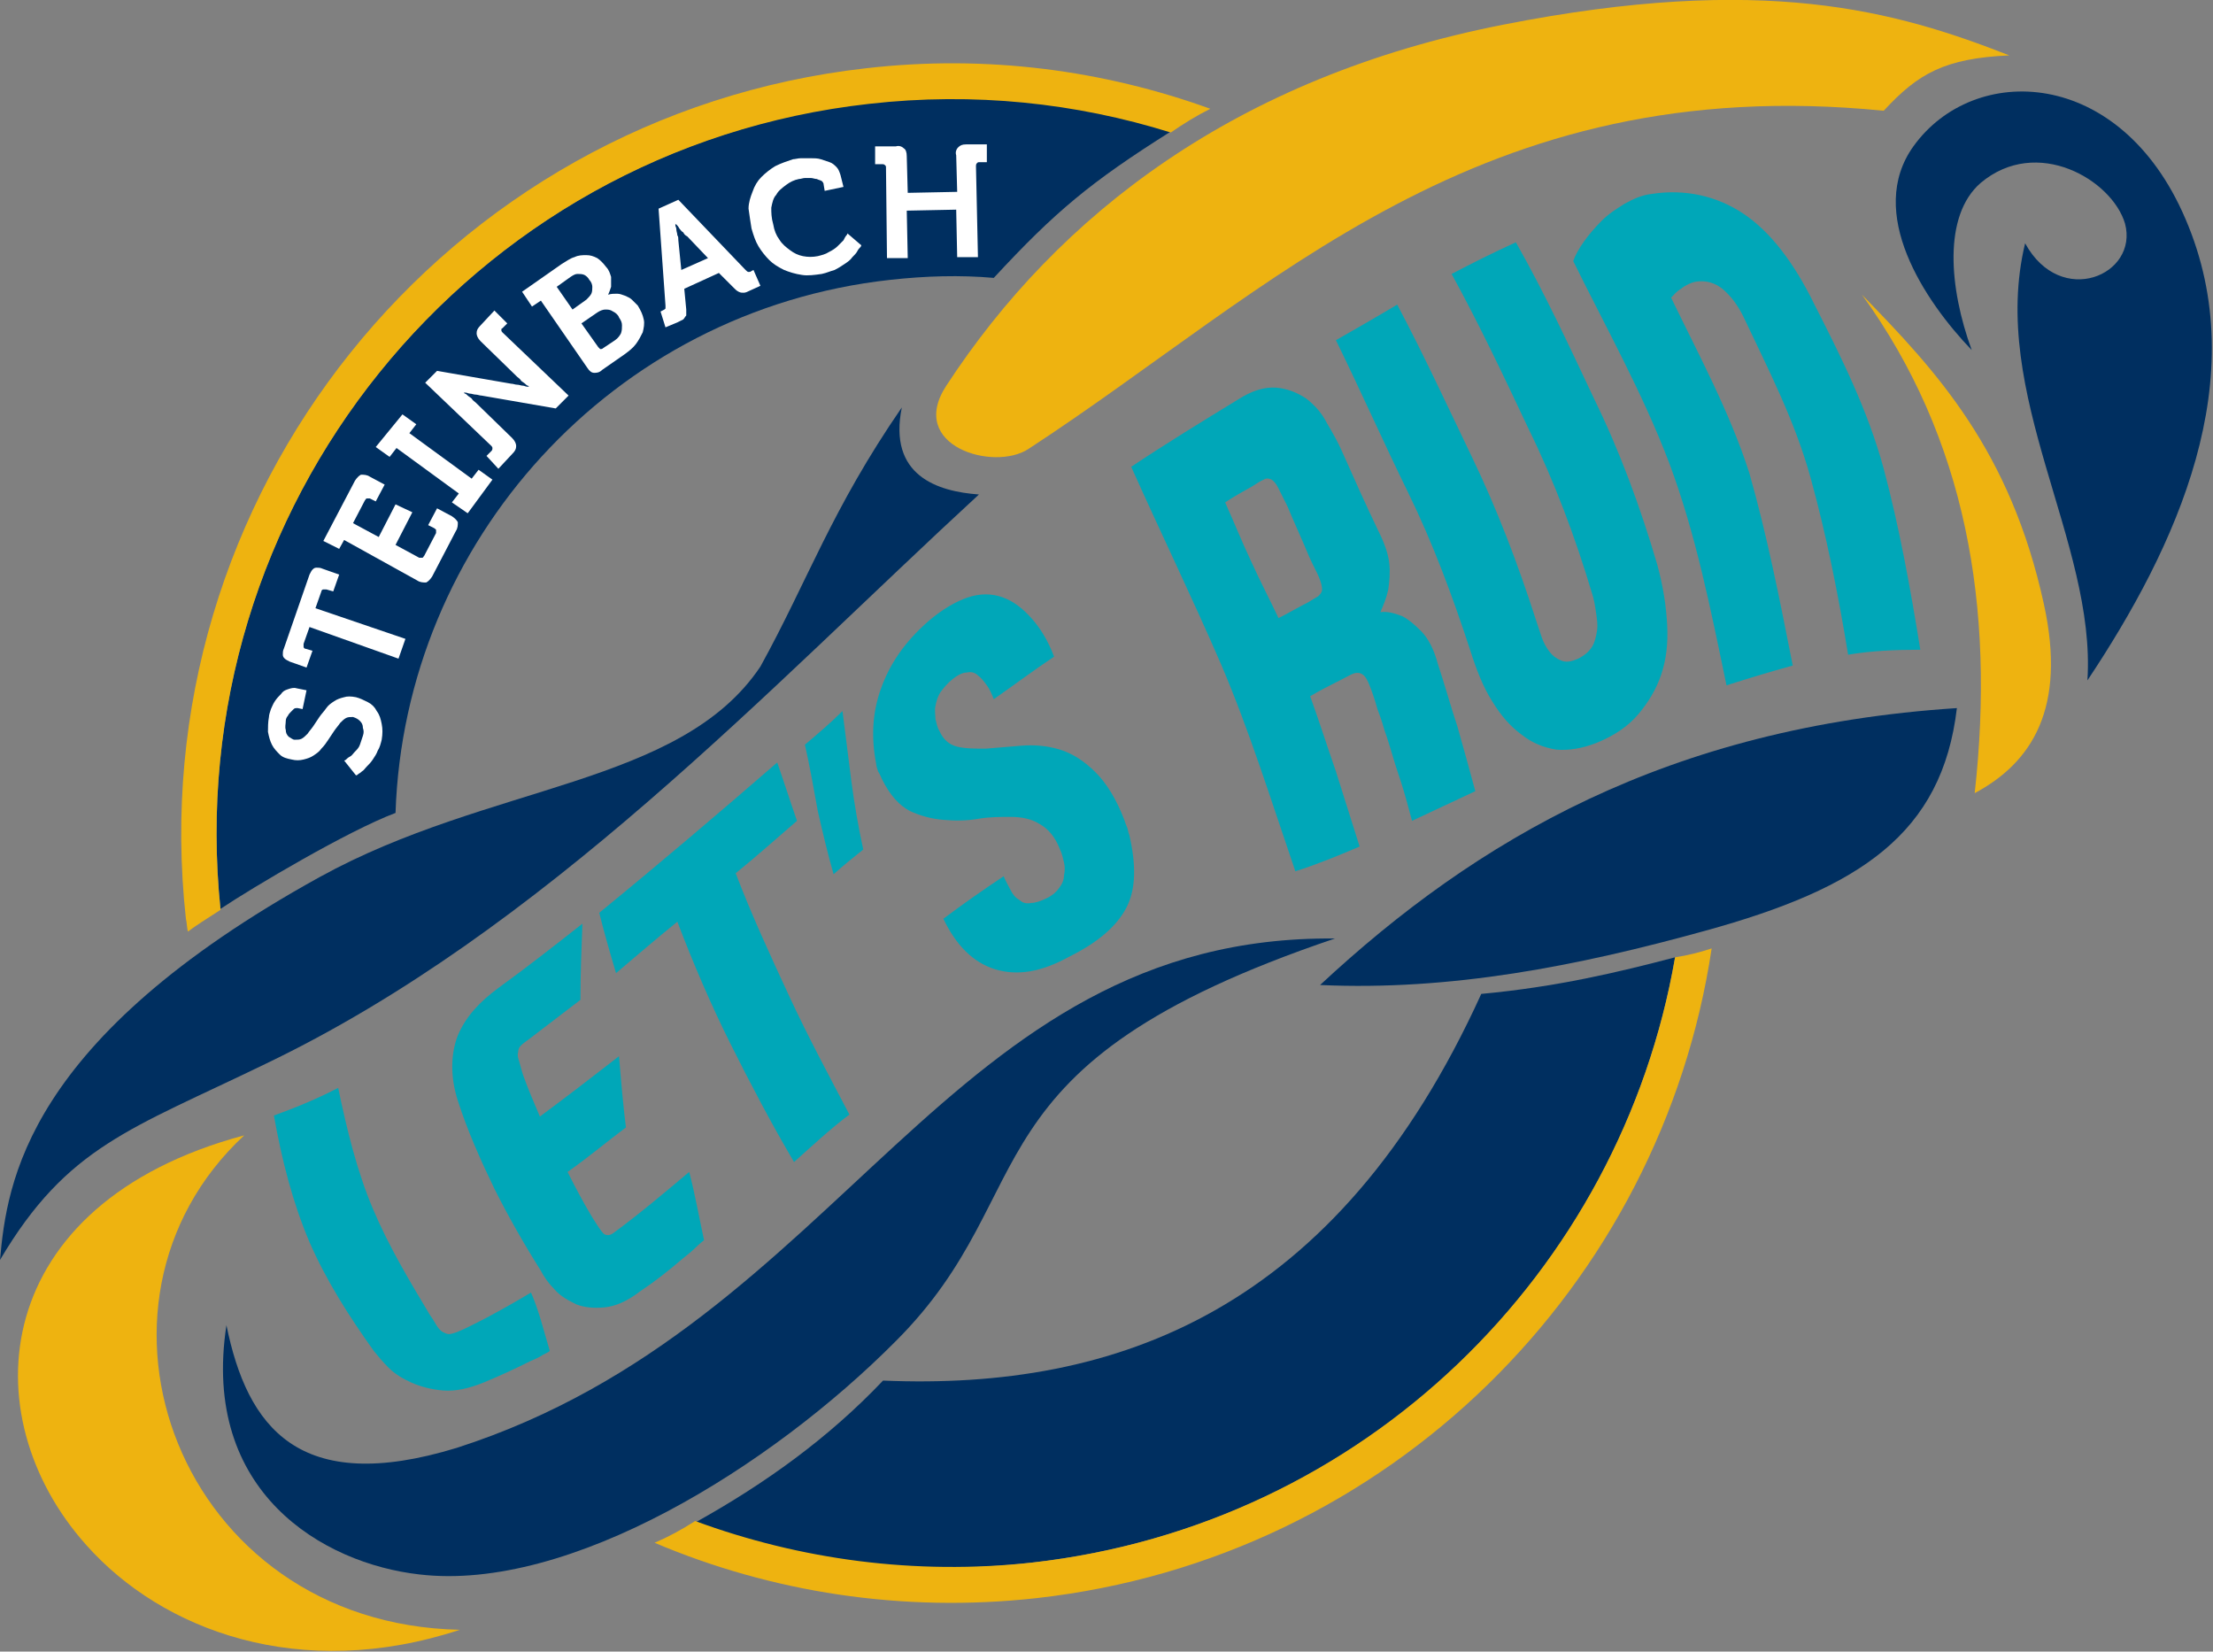 <?xml version="1.0" encoding="utf-8"?>
<!-- Generator: Adobe Illustrator 23.0.6, SVG Export Plug-In . SVG Version: 6.00 Build 0)  -->
<svg version="1.1" id="Layer_1" xmlns="http://www.w3.org/2000/svg" xmlns:xlink="http://www.w3.org/1999/xlink" x="0px" y="0px"
	 viewBox="0 0 223.8 167" style="enable-background:new 0 0 223.8 167;" xml:space="preserve">
<rect x="0" y="0" width="223.8" height="167" fill="#808080" stroke="none"/>
<style type="text/css">
	.st0{fill-rule:evenodd;clip-rule:evenodd;fill:#002F60;}
	.st1{fill:#00A7B8;}
	.st2{fill-rule:evenodd;clip-rule:evenodd;fill:#EEB310;}
	.st3{fill:#FFFFFF;}
</style>
<path class="st0" d="M70.4,153.9c7-3.9,13.4-8.5,18.9-14.3c23.6,1,45.9-7,60.5-39.1c7.6-0.7,13.9-2.2,19.6-3.7
	c-5.5,31.8-31.3,57.4-65,61.2C92.5,159.4,80.9,157.8,70.4,153.9"/>
<path class="st1" d="M181.3,67.3c-2.2,0.6-4.5,1.3-6.7,2c-1.6-7.7-3.1-15.3-5.8-22.5c-2.7-7.1-6.4-13.7-9.7-20.4
	c0.2-0.6,0.6-1.3,1.1-2c0.5-0.7,1.1-1.4,1.8-2.1c0.7-0.7,1.5-1.2,2.3-1.7c0.9-0.5,1.8-0.9,2.8-1c3.3-0.5,6.5,0.2,9.2,2
	c2.7,1.8,5.1,4.9,7.2,9.2c2.7,5.3,5.4,10.7,7,16.6c1.6,6,2.7,12.1,3.7,18.3c-2.5,0-4.9,0.1-7.3,0.5c-1-6.1-2.2-12.1-3.8-17.9
	c-1.6-5.8-4.3-11-6.8-16.3c-0.5-1-1.1-1.9-2-2.7c-0.8-0.7-1.8-1-2.9-0.8c-0.4,0.1-0.9,0.3-1.4,0.7c-0.5,0.3-0.8,0.7-1,0.9
	c2.8,5.8,5.9,11.5,7.9,17.7C178.7,54.1,180,60.7,181.3,67.3 M161.5,75.1c-1.5,0.6-2.9,0.8-4.1,0.7c-1.3-0.2-2.5-0.7-3.5-1.5
	c-1.1-0.8-2.1-1.9-3-3.4c-0.9-1.4-1.6-3.2-2.2-5.1c-1.8-5.5-3.8-10.9-6.3-16c-2.5-5.1-4.8-10.3-7.3-15.4c2.1-1.2,4.2-2.4,6.2-3.6
	c2.7,5.1,5.1,10.3,7.6,15.5c2.5,5.2,4.6,10.7,6.4,16.3c0.2,0.6,0.4,1.2,0.6,1.8c0.2,0.6,0.5,1.1,0.8,1.5c0.3,0.4,0.7,0.7,1.2,0.9
	c0.5,0.2,1,0.1,1.7-0.2c0.6-0.3,1.1-0.7,1.4-1.2c0.3-0.5,0.4-1,0.5-1.6c0.1-0.6,0-1.2-0.1-1.9c-0.1-0.7-0.2-1.3-0.4-1.9
	c-1.7-5.7-3.8-11.3-6.4-16.6c-2.5-5.3-5-10.6-7.8-15.7c2.1-1.1,4.3-2.2,6.5-3.2c2.9,5.1,5.4,10.5,7.9,15.8c2.6,5.3,4.7,11,6.4,16.8
	c0.6,2.2,0.9,4.2,1,6.1c0.1,1.9-0.1,3.5-0.6,5c-0.5,1.5-1.3,2.8-2.3,4C164.6,73.5,163.2,74.4,161.5,75.1z M130.2,51.2
	c-0.4-0.8-0.7-1.4-0.9-1.8c-0.2-0.4-0.4-0.7-0.7-0.9c-0.2-0.1-0.5-0.2-0.8,0c-0.3,0.1-0.7,0.4-1.2,0.7c-0.9,0.5-1.8,1-2.7,1.6
	c0.9,2,1.7,4,2.6,5.9c0.9,2,1.9,3.9,2.8,5.8c1-0.5,2-1.1,3-1.6c0.5-0.3,0.8-0.5,1-0.6c0.2-0.2,0.4-0.4,0.4-0.7
	c0-0.3-0.1-0.7-0.3-1.2c-0.2-0.5-0.6-1.2-1-2.1C131.7,54.6,130.9,52.9,130.2,51.2z M139.4,53.7c0.6,1.2,1,2.3,1.1,3.3
	c0.1,1,0,1.8-0.1,2.6c-0.2,0.9-0.5,1.6-0.8,2.3c0.7-0.1,1.4,0.1,2.2,0.4c0.6,0.3,1.2,0.8,1.9,1.5c0.7,0.7,1.3,1.8,1.7,3.3
	c0.7,2.1,1.3,4.3,2,6.4c0.6,2.1,1.2,4.3,1.8,6.5c-2.1,1-4.3,2-6.4,3c-0.1-0.4-0.3-1.1-0.6-2.2c-0.3-1.1-0.7-2.3-1.1-3.5
	c-0.4-1.3-0.7-2.4-1.1-3.5c-0.3-1.1-0.6-1.8-0.7-2.1c-0.3-1.1-0.6-1.9-0.8-2.4c-0.2-0.5-0.4-0.9-0.7-1.1c-0.3-0.2-0.6-0.2-0.9-0.1
	c-0.3,0.1-0.8,0.4-1.4,0.7c-1,0.5-2,1-3,1.6c0.9,2.5,1.7,5,2.6,7.6c0.8,2.5,1.6,5.1,2.4,7.6c-2.1,0.9-4.3,1.8-6.5,2.5
	c-2.4-7-4.6-14.1-7.5-20.9c-2.9-6.7-6.1-13.3-9.1-20c3.6-2.4,7.2-4.6,10.8-6.8c1.4-0.9,2.7-1.3,3.9-1.2c1.1,0.1,2.1,0.5,3,1.1
	c0.9,0.7,1.6,1.5,2.1,2.5c0.6,1,1.1,1.9,1.5,2.8C136.9,48.3,138.1,51,139.4,53.7z M96.3,68.7c-0.5,0.4-0.9,0.9-1.2,1.3
	c-0.3,0.5-0.4,0.9-0.5,1.4c-0.1,0.4,0,0.9,0,1.3c0.1,0.4,0.2,0.9,0.4,1.2c0.4,0.9,1,1.4,1.8,1.6c0.8,0.2,1.8,0.2,2.9,0.2
	c1.1-0.1,2.3-0.2,3.6-0.3c1.3-0.1,2.6,0,3.9,0.4c1.3,0.4,2.5,1.2,3.6,2.3c1.1,1.1,2.1,2.7,2.9,4.8c0.1,0.3,0.2,0.6,0.3,0.8
	c0.1,0.3,0.1,0.5,0.2,0.7c0.7,3,0.7,5.5-0.3,7.4c-1,1.9-2.9,3.5-5.7,4.9c-2.9,1.6-5.3,2-7.6,1.3c-2.2-0.7-3.9-2.4-5.2-5.1
	c2-1.5,4-2.9,6.1-4.3c0.2,0.5,0.5,1,0.7,1.4c0.2,0.4,0.5,0.8,0.9,1c0.3,0.3,0.7,0.4,1.2,0.3c0.4,0,1-0.2,1.6-0.5
	c0.6-0.3,1-0.7,1.2-1c0.3-0.4,0.5-0.8,0.5-1.3c0.1-0.4,0.1-0.9,0-1.3c-0.1-0.4-0.2-0.9-0.4-1.3c-0.5-1.3-1.2-2.1-2.1-2.6
	c-0.8-0.5-1.8-0.7-2.9-0.7c-1,0-2.2,0-3.3,0.2c-1.2,0.2-2.3,0.2-3.5,0.1c-1.2-0.1-2.3-0.4-3.4-0.9c-1.1-0.6-2-1.6-2.8-3.2
	c-0.1-0.2-0.2-0.5-0.4-0.8c-0.1-0.3-0.2-0.6-0.2-0.8c-0.5-2.6-0.4-5.1,0.5-7.6c0.9-2.5,2.4-4.7,4.8-6.8c1.4-1.2,2.8-2,4-2.4
	c1.2-0.4,2.4-0.4,3.5,0c1.1,0.4,2,1.1,2.9,2.1c0.9,1,1.7,2.3,2.3,3.9c-2.1,1.4-4.1,2.9-6.1,4.3c-0.2-0.5-0.4-1-0.7-1.4
	c-0.3-0.4-0.6-0.8-0.9-1c-0.3-0.3-0.7-0.4-1.1-0.3C97.3,68,96.8,68.3,96.3,68.7z M80.3,117.5c-2.3-3.9-4.4-7.9-6.4-11.9
	c-2-4-3.8-8.2-5.4-12.4c-2.1,1.7-4.2,3.5-6.2,5.2c-0.6-2-1.2-4.1-1.7-6.1c6-4.9,12-10,18-15.2c0.7,2,1.3,3.9,2,5.9
	c-2.1,1.8-4.1,3.6-6.2,5.3c1.6,4.2,3.5,8.3,5.4,12.4c1.9,4.1,4,8,6.1,12C83.9,114.2,82.1,115.9,80.3,117.5z M71.2,125.4
	c-0.1,0.1-0.4,0.3-0.8,0.7c-0.4,0.4-0.9,0.8-1.4,1.2c-1.4,1.2-2.8,2.3-4.3,3.3c-1.3,1-2.5,1.5-3.6,1.6c-1.1,0.1-2,0-2.8-0.3
	c-0.8-0.4-1.6-0.8-2.2-1.5c-0.6-0.6-1.1-1.3-1.4-1.9c-1.7-2.7-3.3-5.5-4.7-8.3c-1.4-2.9-2.7-5.8-3.7-8.9c-0.8-2.5-0.7-4.8,0-6.6
	c0.8-1.9,2.2-3.4,4.1-4.8c2.9-2.1,5.7-4.3,8.5-6.5c-0.1,2.6-0.2,5.2-0.2,7.7c-1.7,1.3-3.4,2.6-5.1,3.9c-0.4,0.3-0.7,0.5-0.9,0.7
	c-0.2,0.2-0.3,0.4-0.3,0.7c-0.1,0.3,0,0.6,0.1,0.9c0.1,0.3,0.2,0.8,0.4,1.4c0.5,1.4,1.1,2.8,1.7,4.2c2.7-2,5.3-4,8-6.1
	c0.2,2.4,0.4,4.8,0.7,7.2c-2,1.5-3.9,3.1-5.9,4.5c0.8,1.6,1.6,3.1,2.5,4.6c0.5,0.8,0.9,1.4,1.1,1.6c0.2,0.2,0.6,0.3,1,0
	c2.6-1.9,5.2-4.1,7.7-6.2C70.3,120.8,70.7,123.1,71.2,125.4z M55.6,136.6c-0.1,0.1-0.3,0.2-0.7,0.4c-0.3,0.2-0.7,0.4-1.2,0.6
	c-1.6,0.8-3.1,1.5-4.8,2.2c-1.5,0.6-2.8,0.9-4.1,0.8c-1.2-0.1-2.3-0.4-3.2-0.8c-0.9-0.4-1.7-0.9-2.3-1.5c-0.6-0.6-1.1-1.2-1.5-1.7
	c-2.5-3.5-4.8-7.1-6.5-11c-1.7-4-2.8-8.3-3.6-12.8c2.2-0.8,4.4-1.7,6.5-2.8c0.9,4.3,1.9,8.4,3.5,12.2c1.6,3.8,3.7,7.3,5.8,10.8
	c0.3,0.4,0.5,0.8,0.7,1.1c0.2,0.3,0.4,0.5,0.6,0.6c0.2,0.1,0.4,0.2,0.6,0.2c0.2,0,0.5-0.1,0.8-0.2c1-0.4,1.9-0.9,2.9-1.4
	c1.5-0.8,3.1-1.7,4.6-2.6C54.5,132.5,55,134.6,55.6,136.6z"/>
<path class="st1" d="M81.4,75.3c1.3-1.1,2.6-2.2,3.8-3.4c0.3,2.4,0.6,4.7,0.9,7.1c0.3,2.3,0.7,4.6,1.2,6.9c-1,0.8-2,1.6-3,2.5
	c-0.6-2.1-1.1-4.2-1.6-6.4C82.3,79.8,81.9,77.5,81.4,75.3"/>
<path class="st0" d="M22.3,91.9c3.3-2.2,12.9-7.9,17.7-9.7c0.9-27.4,21.9-50.8,50-53.9c3.6-0.4,7.1-0.5,10.5-0.2
	c6.2-6.7,9.8-9.7,17.9-14.8c-9.5-3-19.9-4.1-30.4-2.9C47.4,15,18.1,51.4,22.3,91.9"/>
<path class="st2" d="M70.3,153.8c10.6,3.9,22.2,5.5,34.1,4.2c33.6-3.8,59.5-29.4,65-61.2c1.3-0.2,2.5-0.5,3.7-0.9
	c-5.1,34-32.5,61.7-68.3,65.7C91.2,163.1,78,161,66.2,156C67.6,155.4,68.9,154.7,70.3,153.8 M87.6,6.9c12.2-1.4,24,0.2,34.8,4.1
	c-1.4,0.7-2.7,1.5-4,2.4c-9.6-3-19.9-4.1-30.5-2.9C47.4,15,18.1,51.4,22.3,92c-1.4,0.9-2.5,1.6-3.3,2.2c-0.1-0.4-0.1-0.9-0.2-1.3
	C14.1,50.2,44.9,11.7,87.6,6.9z"/>
<path class="st0" d="M0,127.4c0.7-7.8,2.6-22.3,32.3-38.7c17.2-9.5,36.5-9.2,44.6-21.3c4.8-8.7,7.2-15.9,14.3-26.2
	c-1.4,6.9,3.6,8.5,7.8,8.8c-21.3,19.6-44,44.1-72.2,57.6C13.2,114.2,6.8,115.9,0,127.4"/>
<path class="st2" d="M24.7,114.8c-25.8,6.9-27.7,28.3-16,41.4c7.7,8.7,21.7,13.9,37.8,8.6C18,164.2,6.3,131.9,24.7,114.8"/>
<path class="st0" d="M22.9,134c2.1,10.3,7.3,17.3,23.3,12.4c39.2-12.6,49.5-51.9,88.8-51.5c-38.2,12.9-29,25.3-44.4,40.7
	c-12.6,12.7-33,25.4-48.2,23.6C32.7,158.1,20.3,150.9,22.9,134"/>
<path class="st2" d="M188.3,29.8c10.5,14.5,13.5,31.5,11.4,50.4c5.8-3.1,9.3-8.6,7-19.1C203.3,45.5,195.8,37.5,188.3,29.8"/>
<path class="st0" d="M133.5,99.6c15.8-14.7,35.2-26.1,64.4-28c-1.5,12.7-9.8,18.2-25.4,22.5C159.5,97.7,146.7,100.2,133.5,99.6"/>
<path class="st0" d="M199.4,35.4c-4.8-5-10.7-13.9-5.9-20.6c6.1-8.5,20.9-8.1,27.5,7.3c7,16.2-0.9,33.2-9.9,46.7
	c0.9-14-10-28.9-6.3-44.2c3.6,6.6,11.5,3.2,10.1-2c-1.3-4.4-8.9-8.9-14.6-4.1C196.5,21.8,197.1,29.1,199.4,35.4"/>
<path class="st2" d="M203.2,5.6c-6.5,0.3-9.2,1.8-12.7,5.6c-41.1-4.1-61.8,18.1-86.5,34.2c-3.5,2.3-12.3-0.3-8.3-6.4
	c11.3-17.3,29.3-31.2,56.3-36.5C178.4-2.7,191.7,1.1,203.2,5.6"/>
<path class="st3" d="M89.7,26.1l2.1,0l-0.1-4.8l5-0.1l0.1,4.8l2.1,0l-0.2-9.2c0-0.1,0-0.2,0.1-0.3c0.1-0.1,0.1-0.1,0.3-0.1l0.7,0
	l0-1.8l-2.1,0c-0.4,0-0.6,0.1-0.8,0.3c-0.2,0.2-0.3,0.5-0.2,0.8l0.1,3.7l-5,0.1l-0.1-3.7c0-0.4-0.1-0.7-0.3-0.8
	c-0.2-0.2-0.5-0.3-0.8-0.2l-2.1,0l0,1.8l0.7,0c0.1,0,0.2,0,0.3,0.1c0.1,0.1,0.1,0.1,0.1,0.3L89.7,26.1z M76,23.1
	c0.2,0.7,0.4,1.3,0.7,1.8c0.3,0.5,0.7,1,1.1,1.4c0.4,0.4,0.9,0.7,1.5,1c0.5,0.2,1.1,0.4,1.8,0.5c0.6,0.1,1.3,0,2-0.1
	c0.5-0.1,0.9-0.3,1.3-0.4c0.4-0.2,0.7-0.4,1-0.6c0.3-0.2,0.6-0.4,0.8-0.7c0.2-0.2,0.4-0.4,0.5-0.6c0.1-0.2,0.2-0.3,0.3-0.4
	c0.1-0.1,0.1-0.2,0.1-0.2l-1.4-1.2c0,0,0,0.1-0.1,0.2c-0.1,0.1-0.2,0.3-0.3,0.5c-0.2,0.2-0.4,0.4-0.6,0.6c-0.2,0.2-0.5,0.4-0.9,0.6
	c-0.3,0.2-0.7,0.3-1.1,0.4c-0.5,0.1-1,0.1-1.5,0c-0.5-0.1-0.9-0.3-1.3-0.6c-0.4-0.3-0.8-0.6-1.1-1.1c-0.3-0.4-0.5-0.9-0.6-1.5
	C78,22,78,21.5,78,21c0.1-0.5,0.2-1,0.5-1.3c0.2-0.4,0.6-0.7,1-1c0.4-0.3,0.8-0.5,1.3-0.6c0.2,0,0.4-0.1,0.6-0.1c0.2,0,0.4,0,0.6,0
	c0.2,0,0.4,0.1,0.6,0.1c0.2,0.1,0.3,0.1,0.5,0.2c0.1,0.1,0.2,0.2,0.2,0.4l0.1,0.6l1.9-0.4l-0.3-1.2c-0.1-0.3-0.2-0.6-0.4-0.8
	c-0.2-0.2-0.4-0.4-0.7-0.5c-0.3-0.1-0.6-0.2-0.9-0.3c-0.3-0.1-0.7-0.1-1-0.1c-0.3,0-0.7,0-1,0c-0.3,0-0.6,0.1-0.8,0.1
	c-0.6,0.2-1.2,0.4-1.8,0.7c-0.5,0.3-1,0.7-1.4,1.1c-0.4,0.4-0.7,0.9-0.9,1.5c-0.2,0.5-0.4,1.1-0.4,1.7C75.8,21.8,75.9,22.5,76,23.1z
	 M68.9,27.3l-0.3-3c0-0.2,0-0.4-0.1-0.5c0-0.2-0.1-0.4-0.1-0.6c0-0.2-0.1-0.3-0.1-0.4c0-0.1,0-0.2,0-0.2l0,0c0,0,0,0.1,0.1,0.1
	c0.1,0.1,0.2,0.2,0.3,0.4c0.1,0.1,0.2,0.3,0.4,0.4c0.1,0.2,0.2,0.3,0.4,0.4l2.1,2.2L68.9,27.3z M67.3,33.1l1.2-0.5
	c0.2-0.1,0.4-0.2,0.6-0.3c0.1-0.1,0.2-0.3,0.3-0.4c0-0.2,0-0.4,0-0.6l-0.2-2.1l3.5-1.6l1.5,1.5c0.2,0.2,0.3,0.3,0.5,0.4
	c0.2,0.1,0.3,0.1,0.5,0.1c0.2,0,0.4-0.1,0.6-0.2l1.1-0.5l-0.7-1.6l-0.2,0.1c-0.1,0.1-0.2,0.1-0.3,0.1c-0.1,0-0.2-0.1-0.3-0.2
	l-6.8-7.1l-2,0.9l0.7,9.8c0,0.1,0,0.3,0,0.3c-0.1,0.1-0.1,0.1-0.3,0.2l-0.2,0.1L67.3,33.1z M60.5,35.1l-1.7-2.4l1.6-1.1
	c0.3-0.2,0.6-0.3,0.8-0.3c0.3,0,0.5,0,0.8,0.2c0.2,0.1,0.5,0.3,0.6,0.6c0.2,0.3,0.3,0.5,0.3,0.8c0,0.3,0,0.5-0.1,0.8
	c-0.1,0.2-0.3,0.5-0.6,0.7L61,35.2c-0.1,0.1-0.2,0.1-0.3,0.1C60.7,35.3,60.6,35.2,60.5,35.1z M57.9,31.3L56.3,29l1.4-1
	c0.3-0.2,0.5-0.3,0.7-0.3c0.2,0,0.5,0,0.7,0.1c0.2,0.1,0.4,0.3,0.5,0.5c0.2,0.2,0.3,0.5,0.3,0.7c0,0.2,0,0.5-0.1,0.7
	c-0.1,0.2-0.3,0.4-0.5,0.6L57.9,31.3z M59.4,37.2c0.2,0.3,0.4,0.5,0.7,0.5c0.2,0,0.5,0,0.8-0.3l2.3-1.6c0.4-0.3,0.8-0.6,1.1-1
	c0.3-0.4,0.5-0.8,0.7-1.2c0.1-0.4,0.2-0.9,0.1-1.3c-0.1-0.5-0.3-0.9-0.6-1.4c-0.2-0.2-0.4-0.4-0.6-0.6c-0.2-0.2-0.5-0.3-0.7-0.4
	c-0.3-0.1-0.5-0.2-0.8-0.2c-0.3,0-0.6,0-0.9,0.1l0,0c0.1-0.2,0.2-0.5,0.3-0.8c0-0.3,0-0.6,0-1c-0.1-0.3-0.2-0.7-0.5-1
	c-0.3-0.4-0.6-0.7-0.9-0.9c-0.4-0.2-0.7-0.3-1.1-0.3c-0.4,0-0.8,0-1.2,0.2c-0.4,0.1-0.8,0.4-1.3,0.7l-4,2.8l1,1.5l0.9-0.6L59.4,37.2
	z M50.4,47.4l1.4-1.5c0.3-0.3,0.4-0.5,0.4-0.8c0-0.2-0.1-0.5-0.4-0.8l-3.7-3.6c-0.1-0.1-0.3-0.2-0.4-0.4c-0.1-0.1-0.3-0.2-0.4-0.3
	c-0.1-0.1-0.2-0.2-0.3-0.2c-0.1-0.1-0.1-0.1-0.1-0.1l0,0c0,0,0.1,0,0.2,0c0.1,0,0.3,0.1,0.4,0.1c0.2,0,0.4,0.1,0.6,0.1
	c0.2,0,0.4,0.1,0.6,0.1l7.5,1.3l1.3-1.3l-6.7-6.4c-0.1-0.1-0.1-0.2-0.1-0.2c0-0.1,0-0.2,0.1-0.2l0.5-0.5L50,31.4l-1.4,1.5
	c-0.3,0.3-0.4,0.5-0.4,0.8c0,0.2,0.1,0.5,0.4,0.8l3.7,3.6c0.1,0.1,0.3,0.2,0.4,0.4c0.1,0.1,0.3,0.2,0.4,0.3c0.1,0.1,0.2,0.2,0.3,0.2
	c0.1,0.1,0.1,0.1,0.1,0.1l0,0c0,0-0.1,0-0.2,0c-0.1,0-0.3-0.1-0.4-0.1c-0.2,0-0.4-0.1-0.6-0.1c-0.2,0-0.4-0.1-0.6-0.1l-7.5-1.3
	L43,38.7l6.7,6.4c0.1,0.1,0.1,0.2,0.1,0.2c0,0.1,0,0.2-0.1,0.3l-0.5,0.5L50.4,47.4z M47.3,51.9l2.5-3.4l-1.4-1l-0.7,0.9l-6.3-4.6
	l0.7-0.9l-1.4-1L38,45.2l1.4,1l0.7-0.9l6.3,4.6l-0.7,0.9L47.3,51.9z M42.2,58.7c0.3,0.2,0.6,0.2,0.9,0.2c0.2-0.1,0.4-0.3,0.6-0.6
	l2.4-4.6c0.2-0.3,0.2-0.6,0.2-0.9c-0.1-0.2-0.3-0.4-0.6-0.6l-1.5-0.8l-0.9,1.7l0.6,0.3c0.1,0.1,0.2,0.1,0.2,0.2c0,0.1,0,0.2,0,0.3
	l-1.2,2.3c-0.1,0.1-0.1,0.2-0.2,0.2c-0.1,0-0.2,0-0.3,0l-2.4-1.3l1.7-3.3L40,51l-1.7,3.3l-2.6-1.4l1.2-2.3c0.1-0.1,0.1-0.2,0.2-0.2
	c0.1,0,0.2,0,0.3,0l0.6,0.3l0.9-1.7l-1.5-0.8c-0.3-0.2-0.6-0.2-0.9-0.2c-0.2,0.1-0.4,0.3-0.6,0.6l-3.2,6.1l1.6,0.8l0.5-0.9
	L42.2,58.7z M40.3,66.6l0.7-2l-9.1-3.1l0.6-1.7c0-0.1,0.1-0.2,0.2-0.2c0.1,0,0.2,0,0.3,0l0.7,0.2l0.6-1.7l-1.7-0.6
	c-0.2-0.1-0.4-0.1-0.6-0.1c-0.2,0-0.3,0.1-0.4,0.2c-0.1,0.1-0.2,0.3-0.3,0.5l-2.6,7.5c-0.1,0.2-0.1,0.4-0.1,0.6
	c0,0.2,0.1,0.3,0.2,0.4c0.1,0.1,0.3,0.2,0.5,0.3l1.7,0.6l0.6-1.7l-0.7-0.2c-0.1,0-0.2-0.1-0.2-0.2c0-0.1,0-0.2,0-0.3l0.6-1.7
	L40.3,66.6z M36,78.4c0,0,0.1,0,0.2-0.1c0.1-0.1,0.2-0.1,0.4-0.3c0.2-0.1,0.3-0.3,0.5-0.5c0.2-0.2,0.4-0.4,0.6-0.7
	c0.2-0.3,0.4-0.6,0.5-0.9c0.2-0.3,0.3-0.7,0.4-1.1c0.1-0.6,0.1-1.1,0-1.6c-0.1-0.5-0.2-0.9-0.5-1.3c-0.2-0.4-0.5-0.7-0.9-0.9
	c-0.4-0.2-0.8-0.4-1.2-0.5c-0.5-0.1-0.9-0.1-1.2,0c-0.4,0.1-0.7,0.2-1,0.4c-0.3,0.2-0.6,0.4-0.8,0.7c-0.2,0.3-0.5,0.6-0.7,0.9
	c-0.2,0.3-0.4,0.6-0.6,0.9c-0.2,0.3-0.4,0.5-0.6,0.8c-0.2,0.2-0.4,0.4-0.6,0.5c-0.2,0.1-0.4,0.1-0.7,0.1c-0.2,0-0.4-0.2-0.6-0.3
	c-0.2-0.2-0.3-0.4-0.3-0.7c-0.1-0.3,0-0.6,0-0.9c0-0.2,0.1-0.4,0.2-0.5c0.1-0.2,0.2-0.3,0.3-0.4c0.1-0.1,0.2-0.2,0.3-0.3
	c0.1-0.1,0.2-0.1,0.4-0.1l0.5,0.1l0.4-1.9l-1-0.2c-0.3-0.1-0.6,0-0.9,0.1c-0.3,0.1-0.5,0.2-0.7,0.5c-0.2,0.2-0.4,0.4-0.6,0.7
	c-0.2,0.3-0.3,0.6-0.4,0.8c-0.1,0.3-0.2,0.6-0.2,0.8c-0.1,0.5-0.1,1.1-0.1,1.5c0.1,0.5,0.2,0.9,0.4,1.3c0.2,0.4,0.5,0.7,0.8,1
	c0.3,0.3,0.7,0.4,1.2,0.5c0.4,0.1,0.8,0.1,1.2,0c0.4-0.1,0.7-0.2,1-0.4c0.3-0.2,0.6-0.4,0.8-0.7c0.3-0.3,0.5-0.6,0.7-0.9
	c0.2-0.3,0.4-0.6,0.6-0.9c0.2-0.3,0.4-0.5,0.6-0.8c0.2-0.2,0.4-0.4,0.6-0.5c0.2-0.1,0.4-0.1,0.7-0.1c0.3,0.1,0.5,0.2,0.7,0.4
	c0.2,0.2,0.3,0.4,0.3,0.7c0.1,0.3,0.1,0.5,0,0.8c-0.1,0.3-0.2,0.6-0.3,0.9c-0.1,0.3-0.3,0.5-0.5,0.7c-0.2,0.2-0.3,0.4-0.5,0.5
	c-0.2,0.1-0.3,0.2-0.4,0.3c-0.1,0.1-0.2,0.1-0.2,0.1L36,78.4z"/>
</svg>
